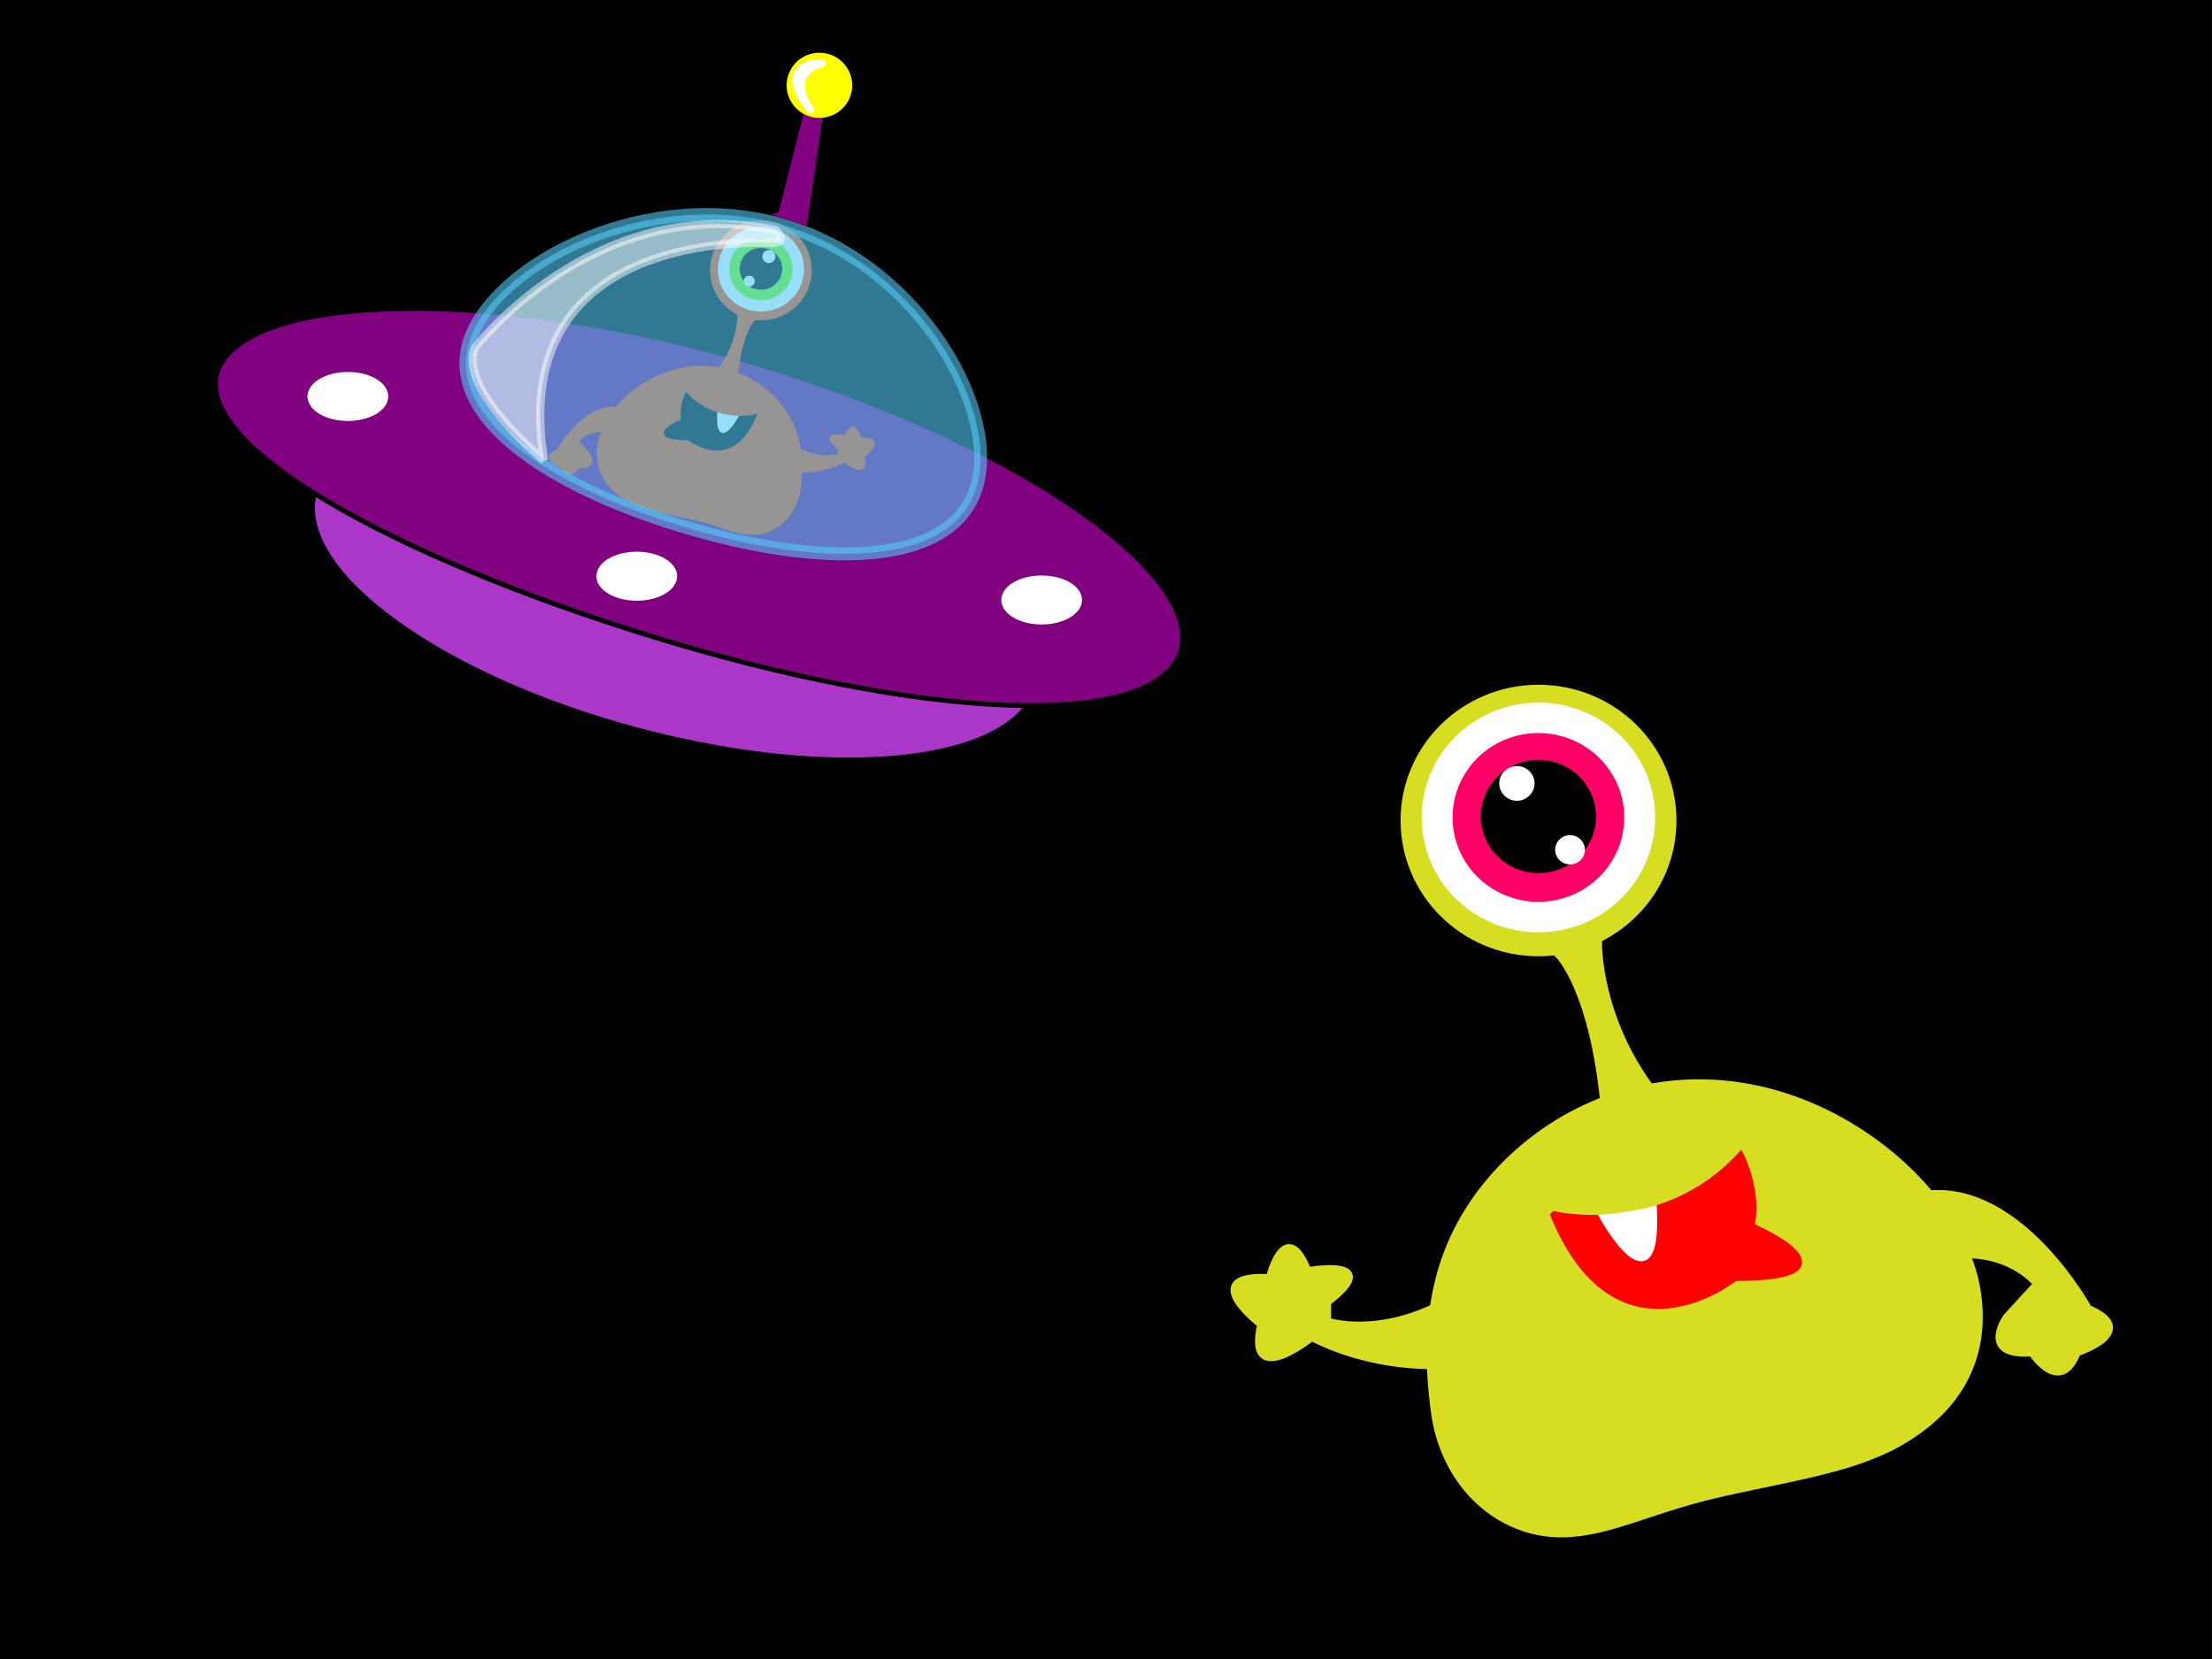 <?xml version="1.0" encoding="UTF-8" standalone="no"?>
<!-- Created with Inkscape (http://www.inkscape.org/) -->
<svg
    xmlns:inkscape="http://www.inkscape.org/namespaces/inkscape"
    xmlns:rdf="http://www.w3.org/1999/02/22-rdf-syntax-ns#"
    xmlns="http://www.w3.org/2000/svg"
    xmlns:xlink="http://www.w3.org/1999/xlink"
    xmlns:ns1="http://sozi.baierouge.fr"
    xmlns:cc="http://creativecommons.org/ns#"
    xmlns:dc="http://purl.org/dc/elements/1.1/"
    xmlns:sodipodi="http://sodipodi.sourceforge.net/DTD/sodipodi-0.dtd"
    id="svg2"
    sodipodi:docname="alien.svg"
    viewBox="0 0 345.22 258.94"
    version="1.1"
    inkscape:version="0.48.4 r9939"
  >
  <rect x="0" y="0" width="345.22" height="258.94" fill="#333333" stroke="none"/>
  <sodipodi:namedview
      id="base"
      bordercolor="#666666"
      inkscape:pageshadow="2"
      inkscape:window-y="-8"
      fit-margin-left="0"
      pagecolor="#ffffff"
      inkscape:window-height="961"
      inkscape:window-maximized="1"
      inkscape:zoom="0.70698094"
      inkscape:window-x="-8"
      showgrid="false"
      borderopacity="1.0"
      inkscape:current-layer="layer1"
      inkscape:cx="129.35191"
      inkscape:cy="177.1207"
      fit-margin-top="0"
      fit-margin-right="0"
      fit-margin-bottom="0"
      inkscape:window-width="1280"
      inkscape:pageopacity="0.0"
      inkscape:document-units="px"
  />
  <g
      id="layer1"
      inkscape:label="Livello 1"
      inkscape:groupmode="layer"
      transform="translate(-242.7 -444.36)"
    >
    <g
        id="g3941"
      >
      <rect
          id="rect3089"
          style="stroke:#000000;stroke-width:10;fill:#000000"
          ry="0"
          height="248.95"
          width="335.23"
          y="449.35"
          x="247.68"
      />
      <g
          id="g4245"
          transform="matrix(1.275 0 0 1.275 -62.987 -137.17)"
        >
        <path
            id="path3013"
            sodipodi:rx="16.819864"
            sodipodi:ry="16.221529"
            style="stroke:#000000;stroke-width:.5;fill:#ab37c8"
            sodipodi:type="arc"
            d="m247.98 637.92c0 8.959-7.53 16.222-16.82 16.222-9.289 0-16.82-7.263-16.82-16.222 0-8.959 7.53-16.222 16.82-16.222 9.289 0 16.82 7.263 16.82 16.222z"
            transform="matrix(2.663 .653 -.143 1.103 -201.87 -326.42)"
            sodipodi:cy="637.91541"
            sodipodi:cx="231.15678"
        />
        <path
            id="path2996"
            sodipodi:nodetypes="sssss"
            style="stroke:#000000;stroke-width:.592;fill:#800080"
            inkscape:connector-curvature="0"
            d="m383.69 537.09c-5.405 8.806-34.791 6.32-66.783-3.911s-55.407-23.936-50.002-32.742c5.405-8.806 36.519-9.113 68.511 1.119 31.992 10.231 53.678 26.728 48.273 35.534z"
        />
        <g
            id="g4184"
            transform="matrix(-.369 0 0 .369 503.9 193.01)"
          >
          <path
              id="path4129"
              sodipodi:rx="17.54418"
              sodipodi:ry="18.911259"
              style="stroke-linejoin:round;stroke:#ff4500;stroke-linecap:round;stroke-width:10;fill:#ff0000"
              sodipodi:type="arc"
              d="m57.873 558.62c0 10.444-7.855 18.911-17.544 18.911-9.689 0-17.544-8.467-17.544-18.911s7.855-18.911 17.544-18.911c9.689 0 17.544 8.467 17.544 18.911z"
              transform="matrix(.749 0 0 .695 433.23 414.41)"
              sodipodi:cy="558.61884"
              sodipodi:cx="40.328827"
          />
          <path
              id="path4131"
              sodipodi:rx="17.54418"
              sodipodi:ry="18.911259"
              style="stroke-linejoin:round;stroke:#ffffff;stroke-linecap:round;stroke-width:10;fill:#ffffff"
              sodipodi:type="arc"
              d="m57.873 558.62c0 10.444-7.855 18.911-17.544 18.911-9.689 0-17.544-8.467-17.544-18.911s7.855-18.911 17.544-18.911c9.689 0 17.544 8.467 17.544 18.911z"
              transform="matrix(.634 0 0 .588 437.85 473.82)"
              sodipodi:cy="558.61884"
              sodipodi:cx="40.328827"
          />
          <path
              id="path4133"
              sodipodi:rx="17.54418"
              sodipodi:ry="18.911259"
              style="stroke-linejoin:round;stroke:#7cfc00;stroke-linecap:round;stroke-width:10;fill:#7cfc00"
              sodipodi:type="arc"
              d="m57.873 558.62c0 10.444-7.855 18.911-17.544 18.911-9.689 0-17.544-8.467-17.544-18.911s7.855-18.911 17.544-18.911c9.689 0 17.544 8.467 17.544 18.911z"
              transform="matrix(.466 0 0 .432 444.63 560.95)"
              sodipodi:cy="558.61884"
              sodipodi:cx="40.328827"
          />
          <path
              id="path4135"
              sodipodi:rx="17.54418"
              sodipodi:ry="18.911259"
              style="stroke-linejoin:round;stroke:#000000;stroke-linecap:round;stroke-width:10;fill:#000000"
              sodipodi:type="arc"
              d="m57.873 558.62c0 10.444-7.855 18.911-17.544 18.911-9.689 0-17.544-8.467-17.544-18.911s7.855-18.911 17.544-18.911c9.689 0 17.544 8.467 17.544 18.911z"
              transform="matrix(.313 0 0 .29 450.8 640.16)"
              sodipodi:cy="558.61884"
              sodipodi:cx="40.328827"
          />
          <path
              id="path4137"
              sodipodi:rx="17.54418"
              sodipodi:ry="18.911259"
              style="stroke-linejoin:round;stroke:#ffffff;stroke-linecap:round;stroke-width:10;fill:#ffffff"
              sodipodi:type="arc"
              d="m57.873 558.62c0 10.444-7.855 18.911-17.544 18.911-9.689 0-17.544-8.467-17.544-18.911s7.855-18.911 17.544-18.911c9.689 0 17.544 8.467 17.544 18.911z"
              transform="matrix(.081 0 0 .075 464.03 764.34)"
              sodipodi:cy="558.61884"
              sodipodi:cx="40.328827"
          />
          <path
              id="path4139"
              sodipodi:rx="17.54418"
              sodipodi:ry="18.911259"
              style="stroke-linejoin:round;stroke:#ffffff;stroke-linecap:round;stroke-width:10;fill:#ffffff"
              sodipodi:type="arc"
              d="m57.873 558.62c0 10.444-7.855 18.911-17.544 18.911-9.689 0-17.544-8.467-17.544-18.911s7.855-18.911 17.544-18.911c9.689 0 17.544 8.467 17.544 18.911z"
              transform="matrix(.096 0 0 .089 456.92 748.39)"
              sodipodi:cy="558.61884"
              sodipodi:cx="40.328827"
          />
          <path
              id="path4141"
              style="stroke:#ff4500;stroke-width:1px;fill:#ff4500"
              inkscape:connector-curvature="0"
              d="m471.56 837.84c-1.367-14.696-5.639-18.797-5.639-18.797l4.785-1.367s-0.171 9.057 6.665 18.114z"
          />
          <path
              id="path4145"
              style="stroke:#ff4500;stroke-width:1px;fill:#ff4500"
              inkscape:connector-curvature="0"
              d="m451.06 869.28s-7.69 0.513-15.38-3.418c0 0-8.032 6.494-6.152-1.538 0 0-8.032-6.152 1.025-5.639 0 0 1.88-7.69 4.614-0.854 0 0 9.57-1.709 2.392 3.76v2.392s6.323 2.221 14.867-2.563z"
          />
          <path
              id="path4147"
              sodipodi:nodetypes="sssssssss"
              style="stroke-linejoin:round;stroke:#ff4500;stroke-linecap:round;stroke-width:11.694;fill:#ff4500"
              inkscape:connector-curvature="0"
              d="m511.83 861.44c0.775 5.68-1.741 9.711-6.882 12.65-5.141 2.94-13.249 3.934-21.608 5.934-8.359 2-13.592 4.968-18.125 4.479-4.533-0.489-8.367-4.437-9.141-10.117-0.775-5.68-0.993-12.701 2.268-19.144 3.261-6.443 10.002-12.307 18.362-14.307 8.359-2 16.497 0.158 23.081 4.407 6.584 4.249 11.272 10.418 12.046 16.098z"
          />
          <path
              id="path4149"
              style="stroke:#ff4500;stroke-width:1px;fill:#ff4500"
              inkscape:connector-curvature="0"
              d="m513.26 855.95s6.665-1.538 11.278 3.418l-3.76 4.101s-3.418 4.785 3.076 4.272c0 0 3.418 5.297 5.468 0 0 0 7.861-2.563 1.367-5.297 0 0-8.203-15.038-19.481-14.013z"
          />
          <path
              id="path4153"
              style="stroke:#000000;stroke-width:1px;fill:#000000"
              inkscape:connector-curvature="0"
              d="m465.41 850.99s13.158 3.076 22.728-7.177c0 0 2.221 4.443 1.196 8.544 0 0 14.354 6.152-1.88 6.152 0 0-14.183 11.449-22.044-7.519z"
          />
          <path
              id="path4155"
              sodipodi:nodetypes="cccccc"
              style="stroke:#ffffff;stroke-width:1px;fill:#ffffff"
              inkscape:connector-curvature="0"
              d="m471.52 851.36s6.43 11.321 5.918-0.983l-0.785 0.23-2.149 0.403-1.822 0.262z"
          />
        </g
        >
        <path
            id="path3000"
            sodipodi:nodetypes="sssss"
            style="opacity:.6;stroke:#53caf5;stroke-width:1.587;fill:#53caf5"
            inkscape:connector-curvature="0"
            d="m359.13 516.21c-3.368 9.388-19.177 9.347-35.803 4.336-16.626-5.011-29.369-13.626-26.001-23.014 3.368-9.388 21.969-18.787 38.595-13.776 16.626 5.011 26.576 23.066 23.209 32.454z"
        />
        <path
            id="path3015"
            sodipodi:nodetypes="ccccc"
            style="stroke:#800080;stroke-width:.781px;fill:#800080"
            inkscape:connector-curvature="0"
            d="m335.38 482.38 3.292-12.991 1.438 0.675-1.94 13.238c-0.732-0.341-1.638-0.529-2.791-0.922z"
        />
        <path
            id="path3003"
            style="opacity:.5;stroke:#ffffff;stroke-width:1px;fill:#ffffff"
            inkscape:connector-curvature="0"
            d="m306.35 512.45s-10.371-8.377-8.51-13.695c0 0 14.626-19.147 36.831-14.493 0 0 1.596 1.33-0.133 1.596 0 0-32.975-2.526-28.188 26.593z"
        />
        <path
            id="path3017"
            sodipodi:rx="3.1911204"
            sodipodi:ry="3.457047"
            style="stroke:#ffff00;stroke-width:.5;fill:#ffff00"
            sodipodi:type="arc"
            d="m272.71 580.74c0 1.909-1.429 3.457-3.191 3.457s-3.191-1.548-3.191-3.457c0-1.909 1.429-3.457 3.191-3.457s3.191 1.548 3.191 3.457z"
            transform="matrix(1.166 0 0 1.076 25.797 -158.33)"
            sodipodi:cy="580.74121"
            sodipodi:cx="269.51669"
        />
        <path
            id="path3035"
            style="stroke-linejoin:round;stroke:#ffffff;stroke-linecap:round;stroke-width:.926px;fill:#ffffff"
            inkscape:connector-curvature="0"
            d="m340.34 463.81s-5.986-0.177-1.406 5.705c0 0-3.236-4.188 1.406-5.705z"
        />
        <path
            id="path3805"
            sodipodi:rx="4.6908545"
            sodipodi:ry="2.7498114"
            style="stroke-linejoin:round;stroke:#ffffff;stroke-linecap:round;stroke-width:.5;fill:#ffffff"
            sodipodi:type="arc"
            d="m217.88 616.27c0 1.519-2.1 2.75-4.691 2.75s-4.691-1.231-4.691-2.75 2.1-2.75 4.691-2.75c2.591 0 4.691 1.231 4.691 2.75z"
            transform="translate(69.147 -111.64)"
            sodipodi:cy="616.27448"
            sodipodi:cx="213.19125"
        />
        <path
            id="path3807"
            sodipodi:rx="4.6908545"
            sodipodi:ry="2.7498114"
            style="stroke-linejoin:round;stroke:#ffffff;stroke-linecap:round;stroke-width:.5;fill:#ffffff"
            sodipodi:type="arc"
            d="m217.88 616.27c0 1.519-2.1 2.75-4.691 2.75s-4.691-1.231-4.691-2.75 2.1-2.75 4.691-2.75c2.591 0 4.691 1.231 4.691 2.75z"
            transform="translate(154.07 -86.726)"
            sodipodi:cy="616.27448"
            sodipodi:cx="213.19125"
        />
        <path
            id="path3809"
            sodipodi:rx="4.6908545"
            sodipodi:ry="2.7498114"
            style="stroke-linejoin:round;stroke:#ffffff;stroke-linecap:round;stroke-width:.5;fill:#ffffff"
            sodipodi:type="arc"
            d="m217.88 616.27c0 1.519-2.1 2.75-4.691 2.75s-4.691-1.231-4.691-2.75 2.1-2.75 4.691-2.75c2.591 0 4.691 1.231 4.691 2.75z"
            transform="translate(104.51 -89.637)"
            sodipodi:cy="616.27448"
            sodipodi:cx="213.19125"
        />
      </g
      >
      <g
          id="g4216"
          transform="matrix(1.275 0 0 1.275 -62.987 -137.17)"
        >
        <g
            id="g3917"
            transform="translate(256.09 -62.995)"
          >
          <path
              id="path3891"
              sodipodi:rx="17.54418"
              sodipodi:ry="18.911259"
              style="stroke-linejoin:round;stroke:#d7dd21;stroke-linecap:round;stroke-width:10;fill:#d7dd21"
              sodipodi:type="arc"
              d="m57.873 558.62c0 10.444-7.855 18.911-17.544 18.911-9.689 0-17.544-8.467-17.544-18.911s7.855-18.911 17.544-18.911c9.689 0 17.544 8.467 17.544 18.911z"
              transform="matrix(.749 0 0 .695 141.78 231.29)"
              sodipodi:cy="558.61884"
              sodipodi:cx="40.328827"
          />
          <path
              id="path3889"
              sodipodi:rx="17.54418"
              sodipodi:ry="18.911259"
              style="stroke-linejoin:round;stroke:#ffffff;stroke-linecap:round;stroke-width:10;fill:#ffffff"
              sodipodi:type="arc"
              d="m57.873 558.62c0 10.444-7.855 18.911-17.544 18.911-9.689 0-17.544-8.467-17.544-18.911s7.855-18.911 17.544-18.911c9.689 0 17.544 8.467 17.544 18.911z"
              transform="matrix(.634 0 0 .588 146.4 290.69)"
              sodipodi:cy="558.61884"
              sodipodi:cx="40.328827"
          />
          <path
              id="path3887"
              sodipodi:rx="17.54418"
              sodipodi:ry="18.911259"
              style="stroke-linejoin:round;stroke:#ff0066;stroke-linecap:round;stroke-width:10;fill:#ff0066"
              sodipodi:type="arc"
              d="m57.873 558.62c0 10.444-7.855 18.911-17.544 18.911-9.689 0-17.544-8.467-17.544-18.911s7.855-18.911 17.544-18.911c9.689 0 17.544 8.467 17.544 18.911z"
              transform="matrix(.466 0 0 .432 153.18 377.83)"
              sodipodi:cy="558.61884"
              sodipodi:cx="40.328827"
          />
          <path
              id="path3883"
              sodipodi:rx="17.54418"
              sodipodi:ry="18.911259"
              style="stroke-linejoin:round;stroke:#000000;stroke-linecap:round;stroke-width:10;fill:#000000"
              sodipodi:type="arc"
              d="m57.873 558.62c0 10.444-7.855 18.911-17.544 18.911-9.689 0-17.544-8.467-17.544-18.911s7.855-18.911 17.544-18.911c9.689 0 17.544 8.467 17.544 18.911z"
              transform="matrix(.313 0 0 .29 159.35 457.04)"
              sodipodi:cy="558.61884"
              sodipodi:cx="40.328827"
          />
          <path
              id="path3881"
              sodipodi:rx="17.54418"
              sodipodi:ry="18.911259"
              style="stroke-linejoin:round;stroke:#ffffff;stroke-linecap:round;stroke-width:10;fill:#ffffff"
              sodipodi:type="arc"
              d="m57.873 558.62c0 10.444-7.855 18.911-17.544 18.911-9.689 0-17.544-8.467-17.544-18.911s7.855-18.911 17.544-18.911c9.689 0 17.544 8.467 17.544 18.911z"
              transform="matrix(.081 0 0 .075 172.58 581.22)"
              sodipodi:cy="558.61884"
              sodipodi:cx="40.328827"
          />
          <path
              id="path3885"
              sodipodi:rx="17.54418"
              sodipodi:ry="18.911259"
              style="stroke-linejoin:round;stroke:#ffffff;stroke-linecap:round;stroke-width:10;fill:#ffffff"
              sodipodi:type="arc"
              d="m57.873 558.62c0 10.444-7.855 18.911-17.544 18.911-9.689 0-17.544-8.467-17.544-18.911s7.855-18.911 17.544-18.911c9.689 0 17.544 8.467 17.544 18.911z"
              transform="matrix(.096 0 0 .089 165.47 565.27)"
              sodipodi:cy="558.61884"
              sodipodi:cx="40.328827"
          />
          <path
              id="path3893"
              d="m180.11 654.71c-1.367-14.696-5.639-18.797-5.639-18.797l4.785-1.367s-0.171 9.057 6.665 18.114z"
              style="stroke:#d7dd21;stroke-width:1px;fill:#d7dd21"
              inkscape:connector-curvature="0"
          />
        </g
        >
        <path
            id="path3903"
            style="stroke:#d7dd21;stroke-width:1px;fill:#d7dd21"
            inkscape:connector-curvature="0"
            d="m415.69 623.16s-7.69 0.513-15.38-3.418c0 0-8.032 6.494-6.152-1.538 0 0-8.032-6.152 1.025-5.639 0 0 1.88-7.69 4.614-0.854 0 0 9.57-1.709 2.392 3.76v2.392s6.323 2.221 14.867-2.563z"
        />
        <path
            id="path3900"
            sodipodi:nodetypes="sssssssss"
            style="stroke-linejoin:round;stroke:#d7dd21;stroke-linecap:round;stroke-width:11.694;fill:#d7dd21"
            inkscape:connector-curvature="0"
            d="m476.47 615.32c0.775 5.68-1.741 9.711-6.882 12.65-5.141 2.94-13.249 3.934-21.608 5.934-8.359 2-13.592 4.968-18.125 4.479-4.533-0.489-8.367-4.437-9.141-10.117-0.775-5.68-0.993-12.701 2.268-19.144 3.261-6.443 10.002-12.307 18.362-14.307 8.359-2 16.497 0.158 23.081 4.407 6.584 4.249 11.272 10.418 12.046 16.098z"
        />
        <path
            id="path3905"
            style="stroke:#d7dd21;stroke-width:1px;fill:#d7dd21"
            inkscape:connector-curvature="0"
            d="m477.9 609.83s6.665-1.538 11.278 3.418l-3.76 4.101s-3.418 4.785 3.076 4.272c0 0 3.418 5.297 5.468 0 0 0 7.861-2.563 1.367-5.297 0 0-8.203-15.038-19.481-14.013z"
        />
        <g
            id="g3913"
            transform="translate(256.09 -62.995)"
          >
          <path
              id="path3909"
              d="m173.96 667.87s13.158 3.076 22.728-7.177c0 0 2.221 4.443 1.196 8.544 0 0 14.354 6.152-1.88 6.152 0 0-14.183 11.449-22.044-7.519z"
              style="stroke:#ff0000;stroke-width:1px;fill:#ff0000"
              inkscape:connector-curvature="0"
          />
          <path
              id="path3911"
              d="m180.07 668.23s6.43 11.321 5.918-0.983l-0.785 0.23-2.149 0.403-1.822 0.262z"
              sodipodi:nodetypes="cccccc"
              style="stroke:#ffffff;stroke-width:1px;fill:#ffffff"
              inkscape:connector-curvature="0"
          />
        </g
        >
      </g
      >
    </g
    >
  </g
  >
</svg
>
